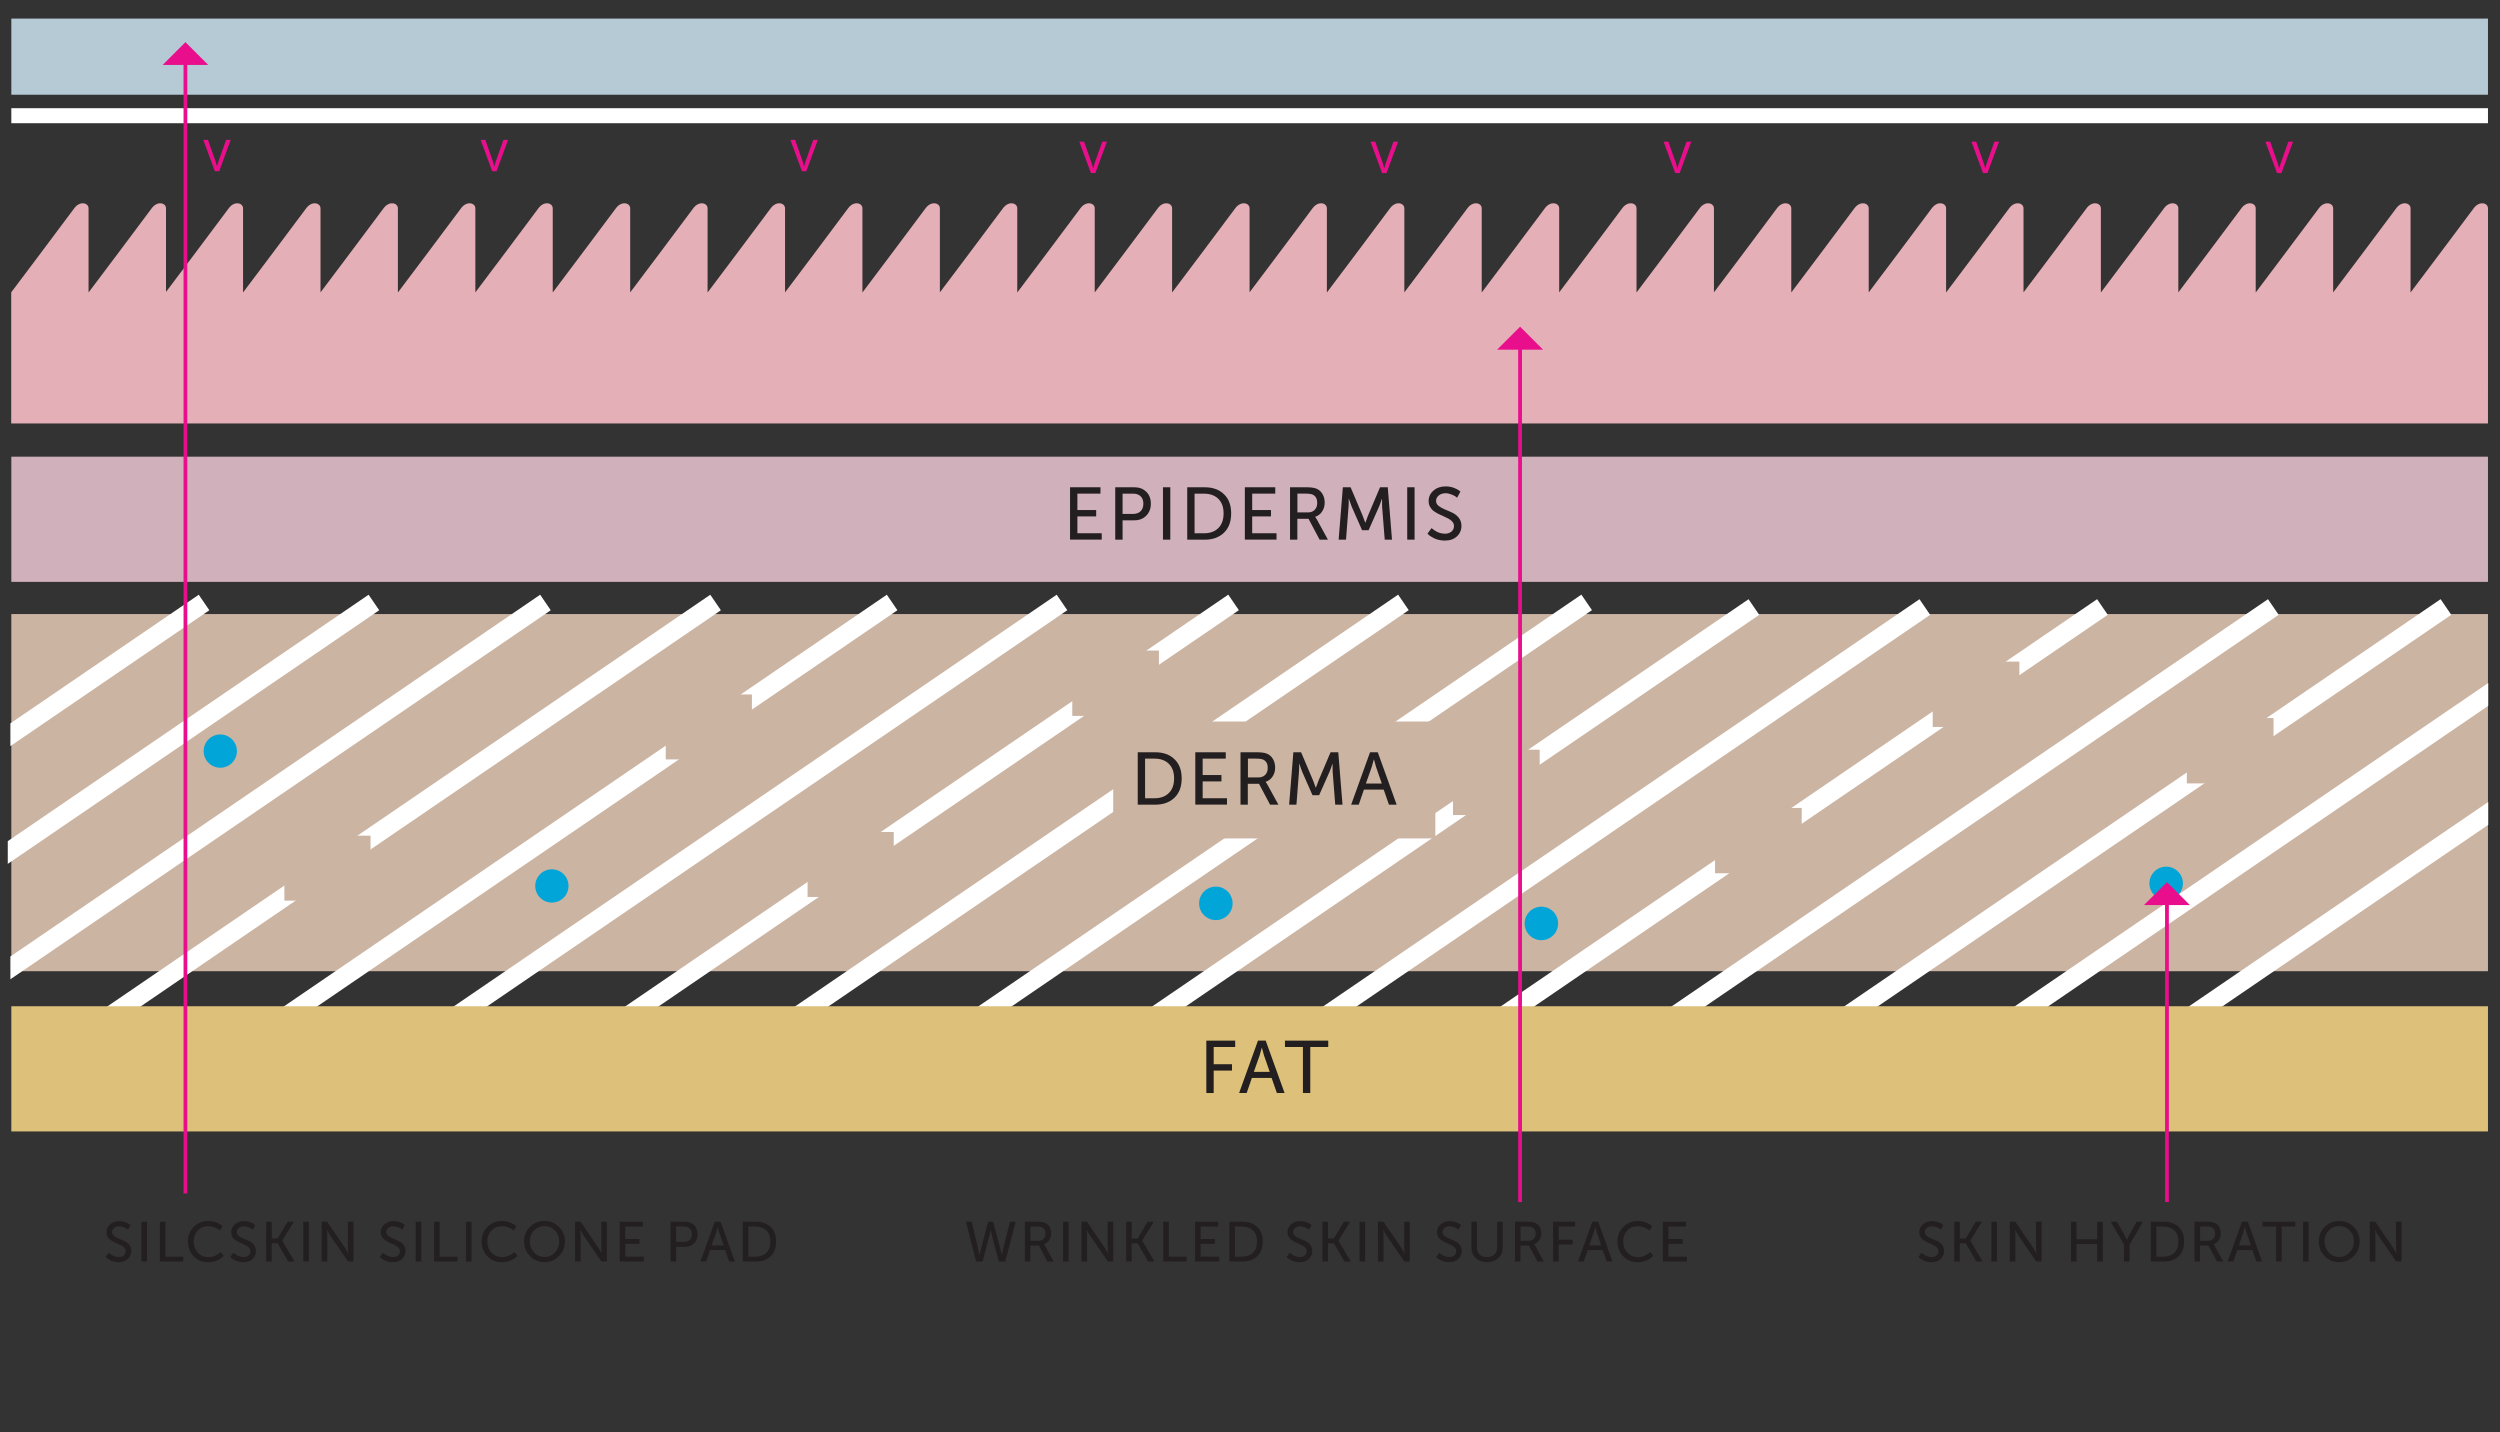 <?xml version="1.0" encoding="utf-8"?>
<!-- Generator: Adobe Illustrator 27.2.0, SVG Export Plug-In . SVG Version: 6.00 Build 0)  -->
<svg version="1.1" id="Layer_1" xmlns="http://www.w3.org/2000/svg" xmlns:xlink="http://www.w3.org/1999/xlink" x="0px" y="0px"
	 viewBox="0 0 640 366.63" style="enable-background:new 0 0 640 366.63;" xml:space="preserve">
<rect x="0" y="0" width="640" height="366.63" fill="#333333" stroke="none"/>
<style type="text/css">
	.st0{fill:#231F20;}
	.st1{fill:none;stroke:#FFFFFF;stroke-width:3.846;stroke-miterlimit:10;}
	.st2{fill:#E5AFB7;}
	.st3{fill:#CCB4A3;}
	.st4{fill:#D0B0BB;}
	.st5{fill:#B6CAD5;}
	.st6{fill:#FFFFFF;}
	.st7{fill:#02A5D8;}
	.st8{fill:#E90E8B;}
	.st9{fill:#DDC07A;}
	.st10{fill:none;stroke:#E90E8B;stroke-width:0.967;stroke-miterlimit:10;}
	.st11{fill:none;stroke:#E90E8B;stroke-width:0.962;stroke-miterlimit:10;}
</style>
<g>
	<g>
		<path class="st0" d="M27.03,321.77l0.81-1.08c0.03,0.03,0.07,0.07,0.12,0.12c0.05,0.05,0.17,0.14,0.35,0.27s0.37,0.24,0.56,0.34
			c0.19,0.1,0.42,0.18,0.71,0.26c0.29,0.08,0.57,0.12,0.85,0.12c0.5,0,0.92-0.13,1.25-0.4s0.5-0.63,0.5-1.1
			c0-0.3-0.09-0.56-0.27-0.79c-0.18-0.23-0.42-0.43-0.71-0.59c-0.29-0.16-0.61-0.32-0.96-0.47c-0.35-0.15-0.7-0.31-1.05-0.48
			c-0.35-0.17-0.67-0.37-0.96-0.58c-0.29-0.21-0.52-0.48-0.71-0.81c-0.18-0.33-0.27-0.71-0.27-1.13c0-0.8,0.31-1.47,0.93-2.02
			c0.62-0.55,1.41-0.82,2.36-0.82c0.56,0,1.08,0.09,1.56,0.26c0.48,0.17,0.82,0.35,1.02,0.52l0.3,0.25l-0.65,1.18
			c-0.07-0.07-0.17-0.15-0.3-0.25c-0.13-0.1-0.39-0.23-0.78-0.39c-0.39-0.16-0.78-0.25-1.16-0.25c-0.53,0-0.97,0.14-1.32,0.43
			c-0.35,0.29-0.53,0.64-0.53,1.05c0,0.38,0.17,0.71,0.5,0.98c0.34,0.27,0.75,0.5,1.23,0.69c0.49,0.19,0.97,0.4,1.46,0.63
			c0.49,0.23,0.9,0.56,1.23,0.99c0.34,0.43,0.5,0.95,0.5,1.55c0,0.82-0.29,1.5-0.88,2.05c-0.59,0.55-1.37,0.82-2.35,0.82
			c-0.4,0-0.8-0.05-1.18-0.14c-0.38-0.09-0.7-0.2-0.95-0.33s-0.48-0.26-0.68-0.4s-0.34-0.25-0.43-0.35L27.03,321.77z"/>
		<path class="st0" d="M36.2,322.94v-10.18h1.43v10.18H36.2z"/>
		<path class="st0" d="M40.92,322.94v-10.18h1.43v8.94h4.56v1.24H40.92z"/>
		<path class="st0" d="M48.11,317.79c0-1.48,0.49-2.72,1.48-3.71s2.22-1.49,3.7-1.49c0.46,0,0.9,0.04,1.33,0.14s0.77,0.2,1.05,0.33
			c0.27,0.13,0.52,0.26,0.73,0.4c0.21,0.13,0.37,0.25,0.46,0.35l0.14,0.13l-0.71,1.07c-0.09-0.09-0.21-0.19-0.38-0.31
			s-0.5-0.28-1.02-0.49c-0.51-0.21-1.03-0.31-1.55-0.31c-1.12,0-2.02,0.37-2.72,1.12c-0.7,0.75-1.05,1.67-1.05,2.78
			c0,1.12,0.35,2.06,1.06,2.85c0.71,0.78,1.61,1.17,2.72,1.17c0.57,0,1.11-0.11,1.64-0.33c0.52-0.22,0.91-0.44,1.15-0.66l0.36-0.33
			l0.76,1.02c-0.04,0.05-0.09,0.11-0.17,0.18s-0.24,0.2-0.49,0.38c-0.25,0.18-0.52,0.35-0.81,0.49c-0.28,0.14-0.65,0.27-1.1,0.39
			s-0.91,0.17-1.39,0.17c-1.51,0-2.75-0.51-3.74-1.53C48.6,320.56,48.11,319.3,48.11,317.79z"/>
		<path class="st0" d="M58.96,321.77l0.81-1.08c0.03,0.03,0.07,0.07,0.12,0.12c0.05,0.05,0.17,0.14,0.35,0.27s0.37,0.24,0.56,0.34
			c0.19,0.1,0.43,0.18,0.71,0.26c0.29,0.08,0.57,0.12,0.85,0.12c0.5,0,0.92-0.13,1.25-0.4c0.34-0.27,0.5-0.63,0.5-1.1
			c0-0.3-0.09-0.56-0.27-0.79s-0.42-0.43-0.71-0.59c-0.29-0.16-0.61-0.32-0.96-0.47c-0.35-0.15-0.7-0.31-1.05-0.48
			s-0.67-0.37-0.96-0.58c-0.29-0.21-0.52-0.48-0.71-0.81c-0.18-0.33-0.27-0.71-0.27-1.13c0-0.8,0.31-1.47,0.93-2.02
			c0.62-0.55,1.41-0.82,2.36-0.82c0.56,0,1.08,0.09,1.56,0.26c0.48,0.17,0.82,0.35,1.02,0.52l0.3,0.25l-0.65,1.18
			c-0.07-0.07-0.17-0.15-0.3-0.25c-0.13-0.1-0.39-0.23-0.78-0.39c-0.39-0.16-0.78-0.25-1.16-0.25c-0.53,0-0.97,0.14-1.32,0.43
			c-0.35,0.29-0.53,0.64-0.53,1.05c0,0.38,0.17,0.71,0.5,0.98s0.75,0.5,1.23,0.69s0.97,0.4,1.46,0.63c0.49,0.23,0.9,0.56,1.23,0.99
			c0.34,0.43,0.5,0.95,0.5,1.55c0,0.82-0.29,1.5-0.88,2.05c-0.59,0.55-1.37,0.82-2.35,0.82c-0.4,0-0.8-0.05-1.17-0.14
			c-0.38-0.09-0.7-0.2-0.95-0.33s-0.48-0.26-0.68-0.4c-0.2-0.13-0.34-0.25-0.43-0.35L58.96,321.77z"/>
		<path class="st0" d="M68.13,322.94v-10.18h1.43v4.28h1.51l2.57-4.28h1.57l-2.96,4.83v0.03l3.14,5.32h-1.62l-2.71-4.67h-1.51v4.67
			H68.13z"/>
		<path class="st0" d="M77.64,322.94v-10.18h1.43v10.18H77.64z"/>
		<path class="st0" d="M82.35,322.94v-10.18h1.41l4.53,6.62c0.12,0.16,0.24,0.37,0.38,0.61c0.14,0.25,0.25,0.45,0.34,0.61l0.13,0.25
			h0.03c-0.07-0.61-0.1-1.1-0.1-1.47v-6.62h1.43v10.18h-1.4l-4.54-6.61c-0.12-0.16-0.24-0.37-0.38-0.62s-0.25-0.46-0.34-0.62
			l-0.13-0.25h-0.03c0.07,0.61,0.1,1.1,0.1,1.49v6.61H82.35z"/>
		<path class="st0" d="M97.24,321.77l0.81-1.08c0.03,0.03,0.07,0.07,0.12,0.12c0.05,0.05,0.17,0.14,0.35,0.27s0.37,0.24,0.56,0.34
			c0.19,0.1,0.42,0.18,0.71,0.26c0.29,0.08,0.57,0.12,0.85,0.12c0.5,0,0.92-0.13,1.25-0.4s0.5-0.63,0.5-1.1
			c0-0.3-0.09-0.56-0.27-0.79c-0.18-0.23-0.42-0.43-0.71-0.59c-0.29-0.16-0.61-0.32-0.96-0.47c-0.35-0.15-0.7-0.31-1.05-0.48
			c-0.35-0.17-0.67-0.37-0.96-0.58c-0.29-0.21-0.52-0.48-0.71-0.81c-0.18-0.33-0.27-0.71-0.27-1.13c0-0.8,0.31-1.47,0.93-2.02
			c0.62-0.55,1.41-0.82,2.36-0.82c0.56,0,1.08,0.09,1.56,0.26c0.48,0.17,0.82,0.35,1.02,0.52l0.3,0.25l-0.65,1.18
			c-0.07-0.07-0.17-0.15-0.3-0.25c-0.13-0.1-0.39-0.23-0.78-0.39c-0.39-0.16-0.78-0.25-1.16-0.25c-0.53,0-0.97,0.14-1.32,0.43
			c-0.35,0.29-0.53,0.64-0.53,1.05c0,0.38,0.17,0.71,0.5,0.98c0.34,0.27,0.75,0.5,1.23,0.69c0.49,0.19,0.97,0.4,1.46,0.63
			c0.49,0.23,0.9,0.56,1.23,0.99c0.34,0.43,0.5,0.95,0.5,1.55c0,0.82-0.29,1.5-0.88,2.05c-0.59,0.55-1.37,0.82-2.35,0.82
			c-0.4,0-0.8-0.05-1.18-0.14c-0.38-0.09-0.7-0.2-0.95-0.33s-0.48-0.26-0.68-0.4s-0.34-0.25-0.43-0.35L97.24,321.77z"/>
		<path class="st0" d="M106.41,322.94v-10.18h1.43v10.18H106.41z"/>
		<path class="st0" d="M111.13,322.94v-10.18h1.43v8.94h4.56v1.24H111.13z"/>
		<path class="st0" d="M119.28,322.94v-10.18h1.43v10.18H119.28z"/>
		<path class="st0" d="M123.3,317.79c0-1.48,0.49-2.72,1.48-3.71s2.22-1.49,3.7-1.49c0.46,0,0.9,0.04,1.33,0.14s0.77,0.2,1.05,0.33
			c0.27,0.13,0.52,0.26,0.73,0.4c0.21,0.13,0.37,0.25,0.46,0.35l0.14,0.13l-0.71,1.07c-0.09-0.09-0.21-0.19-0.38-0.31
			s-0.5-0.28-1.02-0.49c-0.51-0.21-1.03-0.31-1.55-0.31c-1.12,0-2.02,0.37-2.72,1.12c-0.7,0.75-1.05,1.67-1.05,2.78
			c0,1.12,0.35,2.06,1.06,2.85c0.71,0.78,1.61,1.17,2.72,1.17c0.57,0,1.11-0.11,1.64-0.33c0.52-0.22,0.91-0.44,1.15-0.66l0.36-0.33
			l0.76,1.02c-0.04,0.05-0.09,0.11-0.17,0.18s-0.24,0.2-0.49,0.38c-0.25,0.18-0.52,0.35-0.81,0.49c-0.28,0.14-0.65,0.27-1.1,0.39
			s-0.91,0.17-1.39,0.17c-1.51,0-2.75-0.51-3.74-1.53C123.79,320.56,123.3,319.3,123.3,317.79z"/>
		<path class="st0" d="M134.16,317.77c0-1.46,0.5-2.69,1.51-3.69s2.25-1.5,3.72-1.5c1.47,0,2.71,0.5,3.71,1.5s1.51,2.23,1.51,3.69
			c0,1.5-0.5,2.76-1.51,3.79s-2.24,1.54-3.71,1.54c-1.47,0-2.71-0.51-3.72-1.54S134.16,319.27,134.16,317.77z M135.63,317.77
			c0,1.13,0.37,2.09,1.1,2.86c0.73,0.77,1.62,1.16,2.67,1.16c1.05,0,1.93-0.39,2.66-1.16c0.73-0.77,1.09-1.73,1.09-2.86
			c0-1.11-0.36-2.03-1.09-2.78c-0.73-0.74-1.61-1.12-2.66-1.12c-1.05,0-1.94,0.37-2.67,1.12C136,315.74,135.63,316.67,135.63,317.77
			z"/>
		<path class="st0" d="M147.21,322.94v-10.18h1.41l4.53,6.62c0.12,0.16,0.24,0.37,0.38,0.61c0.14,0.25,0.25,0.45,0.34,0.61
			l0.13,0.25h0.03c-0.07-0.61-0.1-1.1-0.1-1.47v-6.62h1.43v10.18h-1.4l-4.54-6.61c-0.12-0.16-0.24-0.37-0.38-0.62
			c-0.14-0.25-0.25-0.46-0.34-0.62l-0.13-0.25h-0.03c0.07,0.61,0.1,1.1,0.1,1.49v6.61H147.21z"/>
		<path class="st0" d="M158.65,322.94v-10.18h5.91V314h-4.49v3.19h3.65v1.24h-3.65v3.27h4.73v1.24H158.65z"/>
		<path class="st0" d="M171.66,322.94v-10.18h3.72c0.94,0,1.71,0.29,2.31,0.87c0.6,0.58,0.89,1.35,0.89,2.32s-0.3,1.74-0.9,2.34
			c-0.6,0.6-1.37,0.89-2.3,0.89h-2.29v3.76H171.66z M173.09,317.93h2.06c0.62,0,1.1-0.18,1.45-0.53c0.35-0.36,0.53-0.84,0.53-1.46
			c0-0.61-0.18-1.08-0.53-1.43c-0.35-0.35-0.83-0.52-1.44-0.52h-2.08V317.93z"/>
		<path class="st0" d="M186.65,322.94l-1.02-2.93h-3.84l-1.01,2.93h-1.47l3.66-10.18h1.5l3.66,10.18H186.65z M183.73,314.15h-0.03
			c-0.15,0.62-0.29,1.1-0.4,1.44l-1.14,3.23h3.09l-1.12-3.23L183.73,314.15z"/>
		<path class="st0" d="M190.15,322.94v-10.18h3.38c1.58,0,2.83,0.45,3.76,1.35c0.93,0.9,1.4,2.14,1.4,3.73c0,1.6-0.47,2.85-1.4,3.75
			c-0.93,0.9-2.19,1.36-3.76,1.36H190.15z M191.58,321.7h1.85c1.16,0,2.09-0.34,2.77-1.01s1.02-1.62,1.02-2.86
			c0-1.22-0.34-2.17-1.02-2.83c-0.68-0.67-1.61-1-2.77-1h-1.85V321.7z"/>
	</g>
	<g>
		<path class="st0" d="M252.97,312.76h1.27l1.99,7.47l0.22,1.08h0.03c0.03-0.36,0.09-0.72,0.19-1.08l1.88-7.47h1.47l-2.67,10.18
			h-1.66l-1.76-6.61l-0.3-1.44h-0.03c-0.09,0.53-0.19,1.01-0.3,1.44l-1.76,6.61h-1.66l-2.6-10.18h1.47l1.8,7.47l0.19,1.08h0.03
			c0.05-0.35,0.12-0.71,0.22-1.08L252.97,312.76z"/>
		<path class="st0" d="M262.37,322.94v-10.18h3.12c0.86,0,1.49,0.08,1.9,0.23c0.53,0.19,0.95,0.53,1.25,1.02
			c0.31,0.49,0.46,1.07,0.46,1.73c0,0.65-0.17,1.23-0.5,1.73c-0.33,0.5-0.78,0.84-1.33,1.02v0.03c0.08,0.09,0.18,0.24,0.3,0.46
			l2.16,3.95h-1.62l-2.15-4.05h-2.18v4.05H262.37z M263.8,317.64h2.05c0.56,0,1-0.17,1.32-0.5c0.32-0.33,0.48-0.78,0.48-1.35
			c0-0.75-0.27-1.27-0.81-1.57c-0.29-0.15-0.76-0.23-1.4-0.23h-1.64V317.64z"/>
		<path class="st0" d="M272.14,322.94v-10.18h1.43v10.18H272.14z"/>
		<path class="st0" d="M276.85,322.94v-10.18h1.41l4.53,6.62c0.12,0.16,0.24,0.37,0.38,0.61s0.25,0.45,0.34,0.61l0.13,0.25h0.03
			c-0.07-0.61-0.1-1.1-0.1-1.47v-6.62H285v10.18h-1.4l-4.54-6.61c-0.12-0.16-0.24-0.37-0.38-0.62c-0.14-0.25-0.25-0.46-0.34-0.62
			l-0.13-0.25h-0.03c0.07,0.61,0.1,1.1,0.1,1.49v6.61H276.85z"/>
		<path class="st0" d="M288.29,322.94v-10.18h1.43v4.28h1.51l2.57-4.28h1.57l-2.96,4.83v0.03l3.14,5.32h-1.62l-2.71-4.67h-1.51v4.67
			H288.29z"/>
		<path class="st0" d="M297.79,322.94v-10.18h1.43v8.94h4.56v1.24H297.79z"/>
		<path class="st0" d="M305.94,322.94v-10.18h5.91V314h-4.49v3.19h3.65v1.24h-3.65v3.27h4.73v1.24H305.94z"/>
		<path class="st0" d="M314.73,322.94v-10.18h3.38c1.58,0,2.83,0.45,3.76,1.35c0.93,0.9,1.4,2.14,1.4,3.73c0,1.6-0.47,2.85-1.4,3.75
			c-0.93,0.9-2.19,1.36-3.76,1.36H314.73z M316.16,321.7H318c1.16,0,2.09-0.34,2.77-1.01s1.02-1.62,1.02-2.86
			c0-1.22-0.34-2.17-1.02-2.83c-0.68-0.67-1.61-1-2.77-1h-1.85V321.7z"/>
		<path class="st0" d="M329.37,321.77l0.81-1.08c0.03,0.03,0.07,0.07,0.12,0.12c0.05,0.05,0.17,0.14,0.35,0.27s0.37,0.24,0.56,0.34
			c0.19,0.1,0.42,0.18,0.71,0.26c0.29,0.08,0.57,0.12,0.85,0.12c0.5,0,0.92-0.13,1.25-0.4s0.5-0.63,0.5-1.1
			c0-0.3-0.09-0.56-0.27-0.79s-0.42-0.43-0.71-0.59c-0.29-0.16-0.61-0.32-0.96-0.47c-0.35-0.15-0.7-0.31-1.05-0.48
			c-0.35-0.17-0.67-0.37-0.96-0.58c-0.29-0.21-0.52-0.48-0.71-0.81c-0.18-0.33-0.27-0.71-0.27-1.13c0-0.8,0.31-1.47,0.93-2.02
			c0.62-0.55,1.41-0.82,2.36-0.82c0.56,0,1.08,0.09,1.56,0.26c0.48,0.17,0.82,0.35,1.02,0.52l0.3,0.25l-0.65,1.18
			c-0.07-0.07-0.17-0.15-0.29-0.25c-0.13-0.1-0.39-0.23-0.78-0.39c-0.39-0.16-0.78-0.25-1.16-0.25c-0.53,0-0.97,0.14-1.32,0.43
			c-0.35,0.29-0.53,0.64-0.53,1.05c0,0.38,0.17,0.71,0.5,0.98c0.34,0.27,0.75,0.5,1.23,0.69c0.49,0.19,0.97,0.4,1.46,0.63
			c0.49,0.23,0.9,0.56,1.23,0.99c0.34,0.43,0.5,0.95,0.5,1.55c0,0.82-0.29,1.5-0.88,2.05c-0.59,0.55-1.37,0.82-2.35,0.82
			c-0.4,0-0.8-0.05-1.18-0.14c-0.38-0.09-0.7-0.2-0.95-0.33s-0.48-0.26-0.68-0.4s-0.34-0.25-0.43-0.35L329.37,321.77z"/>
		<path class="st0" d="M338.54,322.94v-10.18h1.43v4.28h1.51l2.57-4.28h1.57l-2.96,4.83v0.03l3.14,5.32h-1.62l-2.71-4.67h-1.51v4.67
			H338.54z"/>
		<path class="st0" d="M348.04,322.94v-10.18h1.43v10.18H348.04z"/>
		<path class="st0" d="M352.76,322.94v-10.18h1.41l4.53,6.62c0.12,0.16,0.24,0.37,0.38,0.61s0.25,0.45,0.34,0.61l0.13,0.25h0.03
			c-0.07-0.61-0.1-1.1-0.1-1.47v-6.62h1.43v10.18h-1.4l-4.54-6.61c-0.12-0.16-0.24-0.37-0.38-0.62s-0.25-0.46-0.34-0.62l-0.13-0.25
			h-0.03c0.07,0.61,0.1,1.1,0.1,1.49v6.61H352.76z"/>
		<path class="st0" d="M367.64,321.77l0.81-1.08c0.03,0.03,0.07,0.07,0.12,0.12c0.05,0.05,0.17,0.14,0.35,0.27s0.37,0.24,0.56,0.34
			c0.19,0.1,0.42,0.18,0.71,0.26c0.29,0.08,0.57,0.12,0.85,0.12c0.5,0,0.92-0.13,1.25-0.4s0.5-0.63,0.5-1.1
			c0-0.3-0.09-0.56-0.27-0.79c-0.18-0.23-0.42-0.43-0.71-0.59c-0.29-0.16-0.61-0.32-0.96-0.47c-0.35-0.15-0.7-0.31-1.05-0.48
			c-0.35-0.17-0.67-0.37-0.96-0.58c-0.29-0.21-0.52-0.48-0.71-0.81c-0.18-0.33-0.27-0.71-0.27-1.13c0-0.8,0.31-1.47,0.93-2.02
			c0.62-0.55,1.41-0.82,2.36-0.82c0.56,0,1.08,0.09,1.56,0.26c0.48,0.17,0.82,0.35,1.02,0.52l0.3,0.25l-0.65,1.18
			c-0.07-0.07-0.17-0.15-0.3-0.25c-0.13-0.1-0.39-0.23-0.78-0.39c-0.39-0.16-0.78-0.25-1.16-0.25c-0.53,0-0.97,0.14-1.32,0.43
			c-0.35,0.29-0.53,0.64-0.53,1.05c0,0.38,0.17,0.71,0.5,0.98c0.34,0.27,0.75,0.5,1.23,0.69c0.48,0.19,0.97,0.4,1.46,0.63
			c0.49,0.23,0.9,0.56,1.23,0.99c0.34,0.43,0.5,0.95,0.5,1.55c0,0.82-0.29,1.5-0.88,2.05c-0.59,0.55-1.37,0.82-2.35,0.82
			c-0.4,0-0.79-0.05-1.17-0.14c-0.38-0.09-0.7-0.2-0.95-0.33s-0.48-0.26-0.68-0.4s-0.34-0.25-0.43-0.35L367.64,321.77z"/>
		<path class="st0" d="M376.67,319.33v-6.58h1.43v6.58c0,0.77,0.23,1.37,0.69,1.81c0.46,0.44,1.09,0.66,1.88,0.66
			c0.8,0,1.43-0.22,1.9-0.66c0.47-0.44,0.7-1.05,0.7-1.84v-6.55h1.43v6.58c0,1.12-0.37,2.04-1.11,2.73c-0.74,0.7-1.71,1.05-2.9,1.05
			s-2.16-0.35-2.9-1.05C377.04,321.37,376.67,320.46,376.67,319.33z"/>
		<path class="st0" d="M387.84,322.94v-10.18h3.12c0.86,0,1.49,0.08,1.9,0.23c0.53,0.19,0.95,0.53,1.25,1.02s0.46,1.07,0.46,1.73
			c0,0.65-0.17,1.23-0.5,1.73c-0.33,0.5-0.78,0.84-1.33,1.02v0.03c0.08,0.09,0.18,0.24,0.3,0.46l2.16,3.95h-1.62l-2.15-4.05h-2.18
			v4.05H387.84z M389.27,317.64h2.05c0.56,0,1-0.17,1.32-0.5s0.48-0.78,0.48-1.35c0-0.75-0.27-1.27-0.81-1.57
			c-0.29-0.15-0.75-0.23-1.4-0.23h-1.64V317.64z"/>
		<path class="st0" d="M397.6,322.94v-10.18h5.61V314h-4.18v3.35h3.56v1.24h-3.56v4.36H397.6z"/>
		<path class="st0" d="M411.32,322.94l-1.02-2.93h-3.84l-1.01,2.93h-1.47l3.66-10.18h1.5l3.66,10.18H411.32z M408.4,314.15h-0.03
			c-0.15,0.62-0.29,1.1-0.4,1.44l-1.14,3.23h3.09l-1.12-3.23L408.4,314.15z"/>
		<path class="st0" d="M414.07,317.79c0-1.48,0.49-2.72,1.48-3.71s2.22-1.49,3.7-1.49c0.46,0,0.9,0.04,1.33,0.14
			c0.42,0.09,0.77,0.2,1.05,0.33c0.27,0.13,0.52,0.26,0.73,0.4c0.21,0.13,0.37,0.25,0.46,0.35l0.14,0.13l-0.71,1.07
			c-0.09-0.09-0.21-0.19-0.38-0.31s-0.5-0.28-1.02-0.49c-0.51-0.21-1.03-0.31-1.55-0.31c-1.12,0-2.02,0.37-2.72,1.12
			c-0.7,0.75-1.04,1.67-1.04,2.78c0,1.12,0.35,2.06,1.06,2.85c0.71,0.78,1.61,1.17,2.72,1.17c0.57,0,1.11-0.11,1.64-0.33
			c0.52-0.22,0.91-0.44,1.15-0.66l0.36-0.33l0.76,1.02c-0.04,0.05-0.09,0.11-0.17,0.18s-0.24,0.2-0.49,0.38
			c-0.26,0.18-0.52,0.35-0.81,0.49c-0.28,0.14-0.65,0.27-1.1,0.39s-0.91,0.17-1.39,0.17c-1.51,0-2.75-0.51-3.74-1.53
			C414.56,320.56,414.07,319.3,414.07,317.79z"/>
		<path class="st0" d="M425.7,322.94v-10.18h5.91V314h-4.49v3.19h3.65v1.24h-3.65v3.27h4.73v1.24H425.7z"/>
	</g>
	<g>
		<path class="st0" d="M491.12,321.77l0.81-1.08c0.03,0.03,0.07,0.07,0.12,0.12c0.05,0.05,0.17,0.14,0.35,0.27
			c0.18,0.13,0.37,0.24,0.55,0.34c0.19,0.1,0.43,0.18,0.71,0.26c0.29,0.08,0.57,0.12,0.85,0.12c0.5,0,0.92-0.13,1.25-0.4
			c0.34-0.27,0.5-0.63,0.5-1.1c0-0.3-0.09-0.56-0.27-0.79s-0.42-0.43-0.71-0.59c-0.29-0.16-0.61-0.32-0.96-0.47
			c-0.35-0.15-0.7-0.31-1.05-0.48c-0.35-0.17-0.67-0.37-0.96-0.58c-0.29-0.21-0.52-0.48-0.71-0.81c-0.18-0.33-0.27-0.71-0.27-1.13
			c0-0.8,0.31-1.47,0.93-2.02c0.62-0.55,1.41-0.82,2.36-0.82c0.56,0,1.08,0.09,1.56,0.26c0.48,0.17,0.82,0.35,1.02,0.52l0.3,0.25
			l-0.65,1.18c-0.07-0.07-0.17-0.15-0.3-0.25c-0.13-0.1-0.39-0.23-0.78-0.39c-0.39-0.16-0.78-0.25-1.16-0.25
			c-0.53,0-0.97,0.14-1.32,0.43c-0.35,0.29-0.53,0.64-0.53,1.05c0,0.38,0.17,0.71,0.5,0.98s0.75,0.5,1.23,0.69s0.97,0.4,1.46,0.63
			c0.49,0.23,0.9,0.56,1.23,0.99c0.34,0.43,0.51,0.95,0.51,1.55c0,0.82-0.29,1.5-0.88,2.05c-0.59,0.55-1.37,0.82-2.35,0.82
			c-0.4,0-0.8-0.05-1.17-0.14c-0.38-0.09-0.7-0.2-0.95-0.33c-0.25-0.13-0.48-0.26-0.68-0.4s-0.34-0.25-0.42-0.35L491.12,321.77z"/>
		<path class="st0" d="M500.29,322.94v-10.18h1.43v4.28h1.51l2.57-4.28h1.57l-2.96,4.83v0.03l3.14,5.32h-1.62l-2.71-4.67h-1.51v4.67
			H500.29z"/>
		<path class="st0" d="M509.79,322.94v-10.18h1.43v10.18H509.79z"/>
		<path class="st0" d="M514.51,322.94v-10.18h1.41l4.53,6.62c0.12,0.16,0.24,0.37,0.38,0.61c0.14,0.25,0.25,0.45,0.34,0.61
			l0.13,0.25h0.03c-0.07-0.61-0.1-1.1-0.1-1.47v-6.62h1.43v10.18h-1.4l-4.54-6.61c-0.12-0.16-0.24-0.37-0.38-0.62
			c-0.14-0.25-0.25-0.46-0.34-0.62l-0.13-0.25h-0.03c0.07,0.61,0.1,1.1,0.1,1.49v6.61H514.51z"/>
		<path class="st0" d="M530.17,322.94v-10.18h1.43v4.47h5.28v-4.47h1.43v10.18h-1.43v-4.47h-5.28v4.47H530.17z"/>
		<path class="st0" d="M543.75,322.94v-4.31l-3.42-5.87h1.62l1.89,3.35l0.62,1.28h0.03c0.2-0.47,0.41-0.9,0.62-1.28l1.86-3.35h1.62
			l-3.4,5.87v4.31H543.75z"/>
		<path class="st0" d="M550.6,322.94v-10.18h3.38c1.58,0,2.83,0.45,3.76,1.35s1.4,2.14,1.4,3.73c0,1.6-0.47,2.85-1.4,3.75
			c-0.93,0.9-2.19,1.36-3.76,1.36H550.6z M552.02,321.7h1.85c1.16,0,2.09-0.34,2.77-1.01c0.68-0.67,1.02-1.62,1.02-2.86
			c0-1.22-0.34-2.17-1.02-2.83c-0.68-0.67-1.61-1-2.77-1h-1.85V321.7z"/>
		<path class="st0" d="M561.79,322.94v-10.18h3.12c0.86,0,1.49,0.08,1.9,0.23c0.53,0.19,0.95,0.53,1.25,1.02
			c0.31,0.49,0.46,1.07,0.46,1.73c0,0.65-0.17,1.23-0.5,1.73c-0.33,0.5-0.78,0.84-1.33,1.02v0.03c0.08,0.09,0.18,0.24,0.3,0.46
			l2.16,3.95h-1.62l-2.15-4.05h-2.18v4.05H561.79z M563.22,317.64h2.05c0.56,0,1-0.17,1.32-0.5c0.32-0.33,0.48-0.78,0.48-1.35
			c0-0.75-0.27-1.27-0.81-1.57c-0.29-0.15-0.75-0.23-1.4-0.23h-1.64V317.64z"/>
		<path class="st0" d="M577.62,322.94l-1.02-2.93h-3.84l-1.01,2.93h-1.47l3.66-10.18h1.5l3.66,10.18H577.62z M574.71,314.15h-0.03
			c-0.15,0.62-0.29,1.1-0.4,1.44l-1.14,3.23h3.09l-1.12-3.23L574.71,314.15z"/>
		<path class="st0" d="M582.69,322.94V314h-3.49v-1.24h8.41V314h-3.49v8.94H582.69z"/>
		<path class="st0" d="M589.58,322.94v-10.18h1.43v10.18H589.58z"/>
		<path class="st0" d="M593.61,317.77c0-1.46,0.5-2.69,1.51-3.69c1.01-1,2.25-1.5,3.72-1.5s2.71,0.5,3.71,1.5s1.51,2.23,1.51,3.69
			c0,1.5-0.5,2.76-1.51,3.79s-2.24,1.54-3.71,1.54s-2.71-0.51-3.72-1.54C594.11,320.54,593.61,319.27,593.61,317.77z M595.08,317.77
			c0,1.13,0.37,2.09,1.1,2.86c0.73,0.77,1.62,1.16,2.67,1.16s1.94-0.39,2.66-1.16c0.73-0.77,1.09-1.73,1.09-2.86
			c0-1.11-0.36-2.03-1.09-2.78c-0.73-0.74-1.61-1.12-2.66-1.12s-1.94,0.37-2.67,1.12C595.44,315.74,595.08,316.67,595.08,317.77z"/>
		<path class="st0" d="M606.66,322.94v-10.18h1.41l4.53,6.62c0.12,0.16,0.24,0.37,0.38,0.61s0.25,0.45,0.34,0.61l0.13,0.25h0.03
			c-0.07-0.61-0.1-1.1-0.1-1.47v-6.62h1.43v10.18h-1.4l-4.54-6.61c-0.12-0.16-0.24-0.37-0.38-0.62s-0.25-0.46-0.34-0.62l-0.13-0.25
			h-0.03c0.07,0.61,0.1,1.1,0.1,1.49v6.61H606.66z"/>
	</g>
	<line class="st1" x1="2.9" y1="29.62" x2="636.92" y2="29.62"/>
	<path class="st2" d="M636.93,74.83c0-0.29,0-20.06,0-21.49c0-1.44-2.24-2-3.68,0c-1.43,1.98-15.9,21.21-16.11,21.49h-0.04
		c0-0.28,0-20.06,0-21.49c0-1.44-2.24-2-3.68,0c-1.43,1.98-15.91,21.22-16.11,21.49h-0.02c0-0.27,0-20.06,0-21.49
		c0-1.44-2.24-2-3.68,0c-1.43,1.99-15.92,21.23-16.11,21.49h-0.04c0-0.26,0-20.06,0-21.49c0-1.44-2.24-2-3.68,0
		c-1.43,1.99-15.92,21.24-16.11,21.49h-0.02c0-0.25,0-20.06,0-21.49c0-1.44-2.24-2-3.68,0c-1.43,1.99-15.93,21.25-16.11,21.49h-0.04
		c0-0.24,0-20.06,0-21.49c0-1.44-2.24-2-3.68,0c-1.43,1.99-15.94,21.26-16.11,21.49h-0.01c0-0.23,0-20.06,0-21.49
		c0-1.44-2.24-2-3.68,0c-1.43,1.99-15.95,21.27-16.11,21.49h-0.03c0-0.22,0-20.06,0-21.49c0-1.44-2.24-2-3.68,0
		c-1.43,1.99-15.95,21.28-16.11,21.49h-0.02c0-0.21,0-20.06,0-21.49c0-1.44-2.24-2-3.68,0c-1.43,1.99-15.96,21.29-16.11,21.49h-0.03
		c0-0.2,0-20.06,0-21.49c0-1.44-2.24-2-3.68,0c-1.43,1.99-15.97,21.3-16.11,21.49h-0.01c0-0.19,0-20.06,0-21.49
		c0-1.44-2.24-2-3.68,0c-1.43,1.99-15.97,21.31-16.11,21.49h-0.03c0-0.19,0-20.06,0-21.49c0-1.44-2.24-2-3.68,0
		c-1.43,1.99-15.98,21.32-16.11,21.5h-0.01c0-0.18,0-20.06,0-21.5c0-1.44-2.24-2-3.68,0c-1.43,1.99-15.99,21.33-16.12,21.5h-0.03
		c0-0.17,0-20.06,0-21.5c0-1.44-2.24-2-3.68,0c-1.43,1.99-16,21.34-16.12,21.5h-0.01c0-0.16,0-20.06,0-21.5c0-1.44-2.24-2-3.68,0
		c-1.43,1.99-16,21.35-16.12,21.5h-0.03c0-0.15,0-20.06,0-21.5c0-1.44-2.24-2-3.68,0c-1.43,1.99-15.95,21.28-16.11,21.49
		c0-0.22,0-20.06,0-21.49c0-1.44-2.24-2-3.68,0c-1.43,1.99-16.02,21.37-16.12,21.5h-0.03c0-0.13,0-20.06,0-21.5
		c0-1.44-2.24-2-3.68,0c-1.43,1.99-16.03,21.38-16.12,21.5h-0.01c0-0.12,0-20.06,0-21.5c0-1.44-2.24-2-3.68,0
		c-1.43,1.99-16.03,21.39-16.12,21.5h-0.03c0-0.11,0-20.06,0-21.5c0-1.44-2.24-2-3.68,0c-1.44,1.99-16.04,21.4-16.12,21.5h-0.01
		c0-0.1,0-20.06,0-21.5c0-1.44-2.24-2-3.68,0c-1.44,1.99-16.05,21.41-16.12,21.5h-0.03c0-0.09,0-20.06,0-21.5c0-1.44-2.24-2-3.68,0
		c-1.44,1.99-16.05,21.42-16.12,21.5h-0.01c0-0.08,0-20.06,0-21.5c0-1.44-2.24-2-3.68,0c-1.44,1.99-16.06,21.43-16.12,21.5h-0.03
		c0-0.07,0-20.06,0-21.5c0-1.44-2.24-2-3.68,0c-1.44,2-16.07,21.44-16.12,21.5h-0.01c0-0.07,0-20.06,0-21.5c0-1.44-2.24-2-3.68,0
		c-1.44,2-16.08,21.44-16.12,21.5h-0.03c0-0.06,0-20.06,0-21.5c0-1.44-2.24-2-3.68,0c-1.44,2-16.08,21.45-16.12,21.5h-0.01
		c0-0.05,0-20.06,0-21.5c0-1.44-2.24-2-3.68,0c-1.44,2-16.09,21.46-16.12,21.5h-0.03c0-0.04,0-20.06,0-21.5c0-1.44-2.24-2-3.68,0
		c-1.44,2-16.1,21.47-16.12,21.5h-0.01c0-0.03,0-20.06,0-21.5c0-1.44-2.24-2-3.68,0c-1.44,2-16.11,21.48-16.12,21.5h-0.03
		c0-0.02,0-20.06,0-21.5c0-1.44-2.24-2-3.68,0c-1.44,2-16.11,21.49-16.12,21.5H42.5c0-0.01,0-20.06,0-21.5c0-1.44-2.24-2-3.68,0
		c-1.44,2-16.12,21.5-16.12,21.5h-0.03c0,0,0-20.06,0-21.5c0-1.44-2.24-2-3.68,0c-1.44,2-16.12,21.5-16.12,21.5v33.57h634.05
		L636.93,74.83L636.93,74.83z"/>
	<rect x="2.9" y="157.2" class="st3" width="634.02" height="91.43"/>
	<rect x="2.9" y="116.91" class="st4" width="634.02" height="32.05"/>
	<rect x="2.9" y="4.76" class="st5" width="634.02" height="19.49"/>
	
		<rect x="3.31" y="207.37" transform="matrix(0.826 -0.564 0.564 0.826 -100.558 93.922)" class="st6" width="196.97" height="4.81"/>
	
		<rect x="48.5" y="207.37" transform="matrix(0.826 -0.564 0.564 0.826 -92.689 119.403)" class="st6" width="196.97" height="4.81"/>
	
		<rect x="91.98" y="207.37" transform="matrix(0.826 -0.564 0.564 0.826 -85.117 143.923)" class="st6" width="196.97" height="4.81"/>
	
		<rect x="135.9" y="207.37" transform="matrix(0.826 -0.564 0.564 0.826 -77.471 168.684)" class="st6" width="196.97" height="4.81"/>
	
		<rect x="179.38" y="207.37" transform="matrix(0.826 -0.564 0.564 0.826 -69.899 193.204)" class="st6" width="196.97" height="4.81"/>
	
		<rect x="226.28" y="207.37" transform="matrix(0.826 -0.564 0.564 0.826 -61.733 219.647)" class="st6" width="196.97" height="4.81"/>
	
		<rect x="268.01" y="208.84" transform="matrix(0.826 -0.564 0.564 0.826 -55.196 243.808)" class="st6" width="198.14" height="4.84"/>
	
		<rect x="311.76" y="208.84" transform="matrix(0.826 -0.564 0.564 0.826 -47.576 268.478)" class="st6" width="198.14" height="4.84"/>
	
		<rect x="357.22" y="208.84" transform="matrix(0.826 -0.564 0.564 0.826 -39.657 294.115)" class="st6" width="198.14" height="4.84"/>
	
		<rect x="400.96" y="208.84" transform="matrix(0.826 -0.564 0.564 0.826 -32.038 318.785)" class="st6" width="198.14" height="4.84"/>
	
		<rect x="445.14" y="208.84" transform="matrix(0.826 -0.564 0.564 0.826 -24.343 343.697)" class="st6" width="198.14" height="4.84"/>
	<rect x="38.27" y="178.12" class="st3" width="22.06" height="16.63"/>
	<rect x="72.8" y="213.93" class="st3" width="22.06" height="16.63"/>
	<rect x="170.43" y="177.78" class="st3" width="22.06" height="16.63"/>
	<rect x="274.5" y="166.54" class="st3" width="22.19" height="16.73"/>
	<rect x="206.74" y="212.99" class="st3" width="22.06" height="16.63"/>
	<rect x="371.97" y="191.92" class="st3" width="22.19" height="16.73"/>
	<rect x="439.05" y="206.83" class="st3" width="22.19" height="16.73"/>
	<rect x="494.77" y="169.37" class="st3" width="22.19" height="16.73"/>
	<rect x="559.83" y="183.82" class="st3" width="22.19" height="16.73"/>
	<rect x="591.08" y="223.01" class="st3" width="22.19" height="16.73"/>
	<circle class="st7" cx="141.28" cy="226.8" r="4.26"/>
	<circle class="st7" cx="311.26" cy="231.26" r="4.29"/>
	<circle class="st7" cx="394.59" cy="236.4" r="4.29"/>
	<circle class="st7" cx="56.39" cy="192.28" r="4.26"/>
	<circle class="st7" cx="554.54" cy="226.15" r="4.29"/>
	<g>
		<path class="st8" d="M55,43.82l-2.96-8.01h1.21l1.98,5.66l0.31,1.1h0.02c0.11-0.45,0.21-0.81,0.31-1.1l2.01-5.66h1.19l-2.95,8.01
			H55z"/>
	</g>
	<g>
		<path class="st8" d="M126,43.82l-2.96-8.01h1.21l1.98,5.66l0.31,1.1h0.02c0.11-0.45,0.21-0.81,0.31-1.1l2.01-5.66h1.19l-2.95,8.01
			H126z"/>
	</g>
	<g>
		<path class="st8" d="M205.3,43.82l-2.96-8.01h1.21l1.98,5.66l0.31,1.1h0.02c0.11-0.45,0.21-0.81,0.31-1.1l2.01-5.66h1.19
			l-2.95,8.01H205.3z"/>
	</g>
	<g>
		<path class="st8" d="M279.28,44.31l-2.98-8.05h1.22l2,5.69l0.31,1.11h0.02c0.11-0.45,0.21-0.82,0.31-1.11l2.02-5.69h1.2
			l-2.97,8.05H279.28z"/>
	</g>
	<g>
		<path class="st8" d="M353.82,44.31l-2.98-8.05h1.22l2,5.69l0.31,1.11h0.02c0.11-0.45,0.21-0.82,0.31-1.11l2.02-5.69h1.2
			l-2.97,8.05H353.82z"/>
	</g>
	<g>
		<path class="st8" d="M428.86,44.31l-2.98-8.05h1.22l2,5.69l0.31,1.11h0.02c0.11-0.45,0.21-0.82,0.31-1.11l2.02-5.69h1.2
			l-2.97,8.05H428.86z"/>
	</g>
	<g>
		<path class="st8" d="M507.66,44.31l-2.98-8.05h1.22l2,5.69l0.31,1.11h0.02c0.11-0.45,0.21-0.82,0.31-1.11l2.02-5.69h1.2
			l-2.97,8.05H507.66z"/>
	</g>
	<g>
		<path class="st8" d="M582.92,44.31l-2.98-8.05h1.22l2,5.69l0.31,1.11h0.02c0.11-0.45,0.21-0.82,0.31-1.11l2.02-5.69h1.2
			l-2.97,8.05H582.92z"/>
	</g>
	<polygon class="st6" points="2.66,191 53.59,156.22 50.88,152.25 2.66,185.18 	"/>
	<polygon class="st6" points="2.66,250.69 140.99,156.22 138.28,152.25 2.66,244.86 	"/>
	<polygon class="st6" points="1.99,221.15 97.08,156.22 94.36,152.25 1.99,215.33 	"/>
	<polygon class="st6" points="636.98,174.85 504.78,265.13 507.5,269.12 636.98,180.7 	"/>
	<polygon class="st6" points="636.98,205.31 549.38,265.13 552.11,269.12 636.98,211.16 	"/>
	<rect x="2.9" y="257.6" class="st9" width="634.02" height="32.05"/>
	<g>
		<g>
			<line class="st10" x1="389.14" y1="307.72" x2="389.14" y2="88.72"/>
			<g>
				<polygon class="st8" points="383.26,89.51 395.01,89.51 389.14,83.63 				"/>
			</g>
		</g>
	</g>
	<g>
		<g>
			<line class="st10" x1="554.74" y1="307.72" x2="554.74" y2="230.91"/>
			<g>
				<polygon class="st8" points="548.86,231.7 560.61,231.7 554.74,225.82 				"/>
			</g>
		</g>
	</g>
	<g>
		<g>
			<line class="st11" x1="47.47" y1="305.52" x2="47.47" y2="15.85"/>
			<g>
				<polygon class="st8" points="41.63,16.63 53.31,16.63 47.47,10.79 				"/>
			</g>
		</g>
	</g>
	<g>
		<path class="st0" d="M273.93,138.15v-13.41h7.79v1.63h-5.91v4.2h4.81v1.63h-4.81v4.31h6.23v1.63H273.93z"/>
		<path class="st0" d="M285.5,138.15v-13.41h4.9c1.24,0,2.25,0.38,3.04,1.15c0.79,0.77,1.18,1.78,1.18,3.05
			c0,1.27-0.4,2.29-1.19,3.08c-0.79,0.79-1.8,1.18-3.03,1.18h-3.02v4.96H285.5z M287.38,131.56h2.72c0.81,0,1.45-0.23,1.91-0.7
			c0.46-0.47,0.69-1.11,0.69-1.92c0-0.8-0.23-1.42-0.69-1.88c-0.46-0.46-1.09-0.68-1.89-0.68h-2.74V131.56z"/>
		<path class="st0" d="M297.72,138.15v-13.41h1.88v13.41H297.72z"/>
		<path class="st0" d="M303.93,138.15v-13.41h4.45c2.08,0,3.73,0.59,4.96,1.78c1.23,1.18,1.84,2.82,1.84,4.91
			c0,2.1-0.61,3.75-1.84,4.94c-1.23,1.19-2.88,1.79-4.96,1.79H303.93z M305.81,136.52h2.43c1.53,0,2.75-0.44,3.65-1.33
			s1.35-2.14,1.35-3.76c0-1.61-0.45-2.85-1.35-3.73c-0.9-0.88-2.12-1.32-3.65-1.32h-2.43V136.52z"/>
		<path class="st0" d="M318.68,138.15v-13.41h7.79v1.63h-5.91v4.2h4.81v1.63h-4.81v4.31h6.23v1.63H318.68z"/>
		<path class="st0" d="M330.25,138.15v-13.41h4.1c1.13,0,1.96,0.1,2.51,0.3c0.7,0.25,1.25,0.7,1.65,1.35
			c0.41,0.65,0.61,1.41,0.61,2.28c0,0.86-0.22,1.62-0.66,2.28c-0.44,0.66-1.02,1.11-1.76,1.35v0.04c0.1,0.11,0.23,0.32,0.4,0.61
			l2.85,5.21h-2.13l-2.83-5.34h-2.87v5.34H330.25z M332.13,131.18h2.7c0.73,0,1.31-0.22,1.74-0.66c0.42-0.44,0.64-1.03,0.64-1.78
			c0-0.99-0.35-1.68-1.06-2.07c-0.38-0.2-1-0.3-1.84-0.3h-2.17V131.18z"/>
		<path class="st0" d="M342.69,138.15l1.08-13.41h1.98l3.08,7.26l0.67,1.81h0.04c0.24-0.71,0.46-1.31,0.67-1.81l3.08-7.26h1.98
			l1.08,13.41h-1.86l-0.67-8.46l-0.02-1.98h-0.04c-0.27,0.82-0.51,1.48-0.72,1.98l-2.68,6.04h-1.67l-2.66-6.04l-0.72-2.01h-0.04
			c0.01,0.8,0,1.47-0.04,2.01l-0.65,8.46H342.69z"/>
		<path class="st0" d="M360.25,138.15v-13.41h1.88v13.41H360.25z"/>
		<path class="st0" d="M365.43,136.61l1.06-1.42c0.04,0.04,0.09,0.09,0.16,0.15c0.07,0.06,0.22,0.18,0.47,0.35
			c0.24,0.17,0.48,0.32,0.73,0.45c0.25,0.13,0.56,0.24,0.94,0.34s0.75,0.15,1.12,0.15c0.66,0,1.21-0.18,1.65-0.53
			c0.44-0.35,0.66-0.84,0.66-1.44c0-0.39-0.12-0.74-0.36-1.04c-0.24-0.3-0.55-0.56-0.93-0.78c-0.38-0.21-0.8-0.42-1.26-0.62
			c-0.46-0.2-0.93-0.41-1.39-0.64c-0.46-0.23-0.88-0.48-1.26-0.76c-0.38-0.28-0.69-0.64-0.93-1.07c-0.24-0.44-0.36-0.93-0.36-1.49
			c0-1.05,0.41-1.94,1.23-2.66c0.82-0.72,1.85-1.08,3.11-1.08c0.73,0,1.42,0.11,2.05,0.34c0.63,0.23,1.08,0.46,1.35,0.68l0.4,0.32
			l-0.86,1.56c-0.09-0.09-0.22-0.2-0.39-0.32c-0.17-0.13-0.51-0.3-1.03-0.51c-0.51-0.21-1.02-0.32-1.53-0.32
			c-0.7,0-1.28,0.19-1.74,0.57s-0.69,0.84-0.69,1.39c0,0.51,0.22,0.94,0.67,1.29s0.99,0.66,1.62,0.91c0.64,0.25,1.28,0.53,1.92,0.84
			c0.64,0.3,1.18,0.74,1.62,1.3c0.44,0.56,0.67,1.25,0.67,2.04c0,1.08-0.39,1.98-1.16,2.7c-0.77,0.72-1.8,1.08-3.1,1.08
			c-0.53,0-1.05-0.06-1.55-0.18s-0.92-0.27-1.25-0.44s-0.63-0.34-0.89-0.52c-0.26-0.18-0.45-0.33-0.56-0.46L365.43,136.61z"/>
	</g>
	<g>
		<path class="st0" d="M308.82,279.81V266.4h7.39v1.63h-5.51v4.41h4.69v1.63h-4.69v5.74H308.82z"/>
		<path class="st0" d="M326.88,279.81l-1.35-3.86h-5.05l-1.33,3.86h-1.94l4.83-13.41h1.98l4.83,13.41H326.88z M323.05,268.24h-0.04
			c-0.2,0.81-0.38,1.44-0.53,1.9l-1.5,4.26h4.07l-1.48-4.26L323.05,268.24z"/>
		<path class="st0" d="M333.55,279.81v-11.78h-4.6v-1.63h11.08v1.63h-4.6v11.78H333.55z"/>
	</g>
	<g>
		<rect x="284.98" y="184.71" class="st3" width="82.47" height="29.93"/>
		<g>
			<path class="st0" d="M291.26,205.99v-13.41h4.45c2.08,0,3.73,0.59,4.96,1.78c1.23,1.18,1.84,2.82,1.84,4.91
				c0,2.1-0.61,3.75-1.84,4.94c-1.23,1.19-2.88,1.79-4.96,1.79H291.26z M293.14,204.35h2.43c1.53,0,2.75-0.44,3.65-1.33
				s1.35-2.14,1.35-3.76c0-1.61-0.45-2.85-1.35-3.73c-0.9-0.88-2.12-1.32-3.65-1.32h-2.43V204.35z"/>
			<path class="st0" d="M306,205.99v-13.41h7.79v1.63h-5.91v4.2h4.81v1.63h-4.81v4.31h6.23v1.63H306z"/>
			<path class="st0" d="M317.57,205.99v-13.41h4.1c1.13,0,1.96,0.1,2.51,0.3c0.7,0.25,1.25,0.7,1.65,1.35
				c0.4,0.65,0.61,1.41,0.61,2.28c0,0.86-0.22,1.62-0.66,2.28c-0.44,0.66-1.02,1.11-1.76,1.35v0.04c0.1,0.11,0.23,0.32,0.4,0.61
				l2.85,5.21h-2.13l-2.83-5.34h-2.87v5.34H317.57z M319.46,199.02h2.7c0.73,0,1.31-0.22,1.74-0.66c0.42-0.44,0.64-1.03,0.64-1.78
				c0-0.99-0.35-1.68-1.06-2.07c-0.38-0.2-1-0.3-1.84-0.3h-2.17V199.02z"/>
			<path class="st0" d="M330.02,205.99l1.08-13.41h1.98l3.08,7.26l0.67,1.81h0.04c0.24-0.71,0.46-1.31,0.67-1.81l3.08-7.26h1.98
				l1.08,13.41h-1.86l-0.66-8.46l-0.02-1.98h-0.04c-0.27,0.82-0.51,1.48-0.72,1.98l-2.68,6.04H336l-2.66-6.04l-0.72-2.01h-0.04
				c0.01,0.8,0,1.47-0.04,2.01l-0.65,8.46H330.02z"/>
			<path class="st0" d="M355.57,205.99l-1.35-3.86h-5.05l-1.33,3.86h-1.94l4.83-13.41h1.98l4.83,13.41H355.57z M351.74,194.42h-0.04
				c-0.2,0.81-0.38,1.44-0.53,1.9l-1.5,4.26h4.07l-1.48-4.26L351.74,194.42z"/>
		</g>
	</g>
</g>
</svg>
